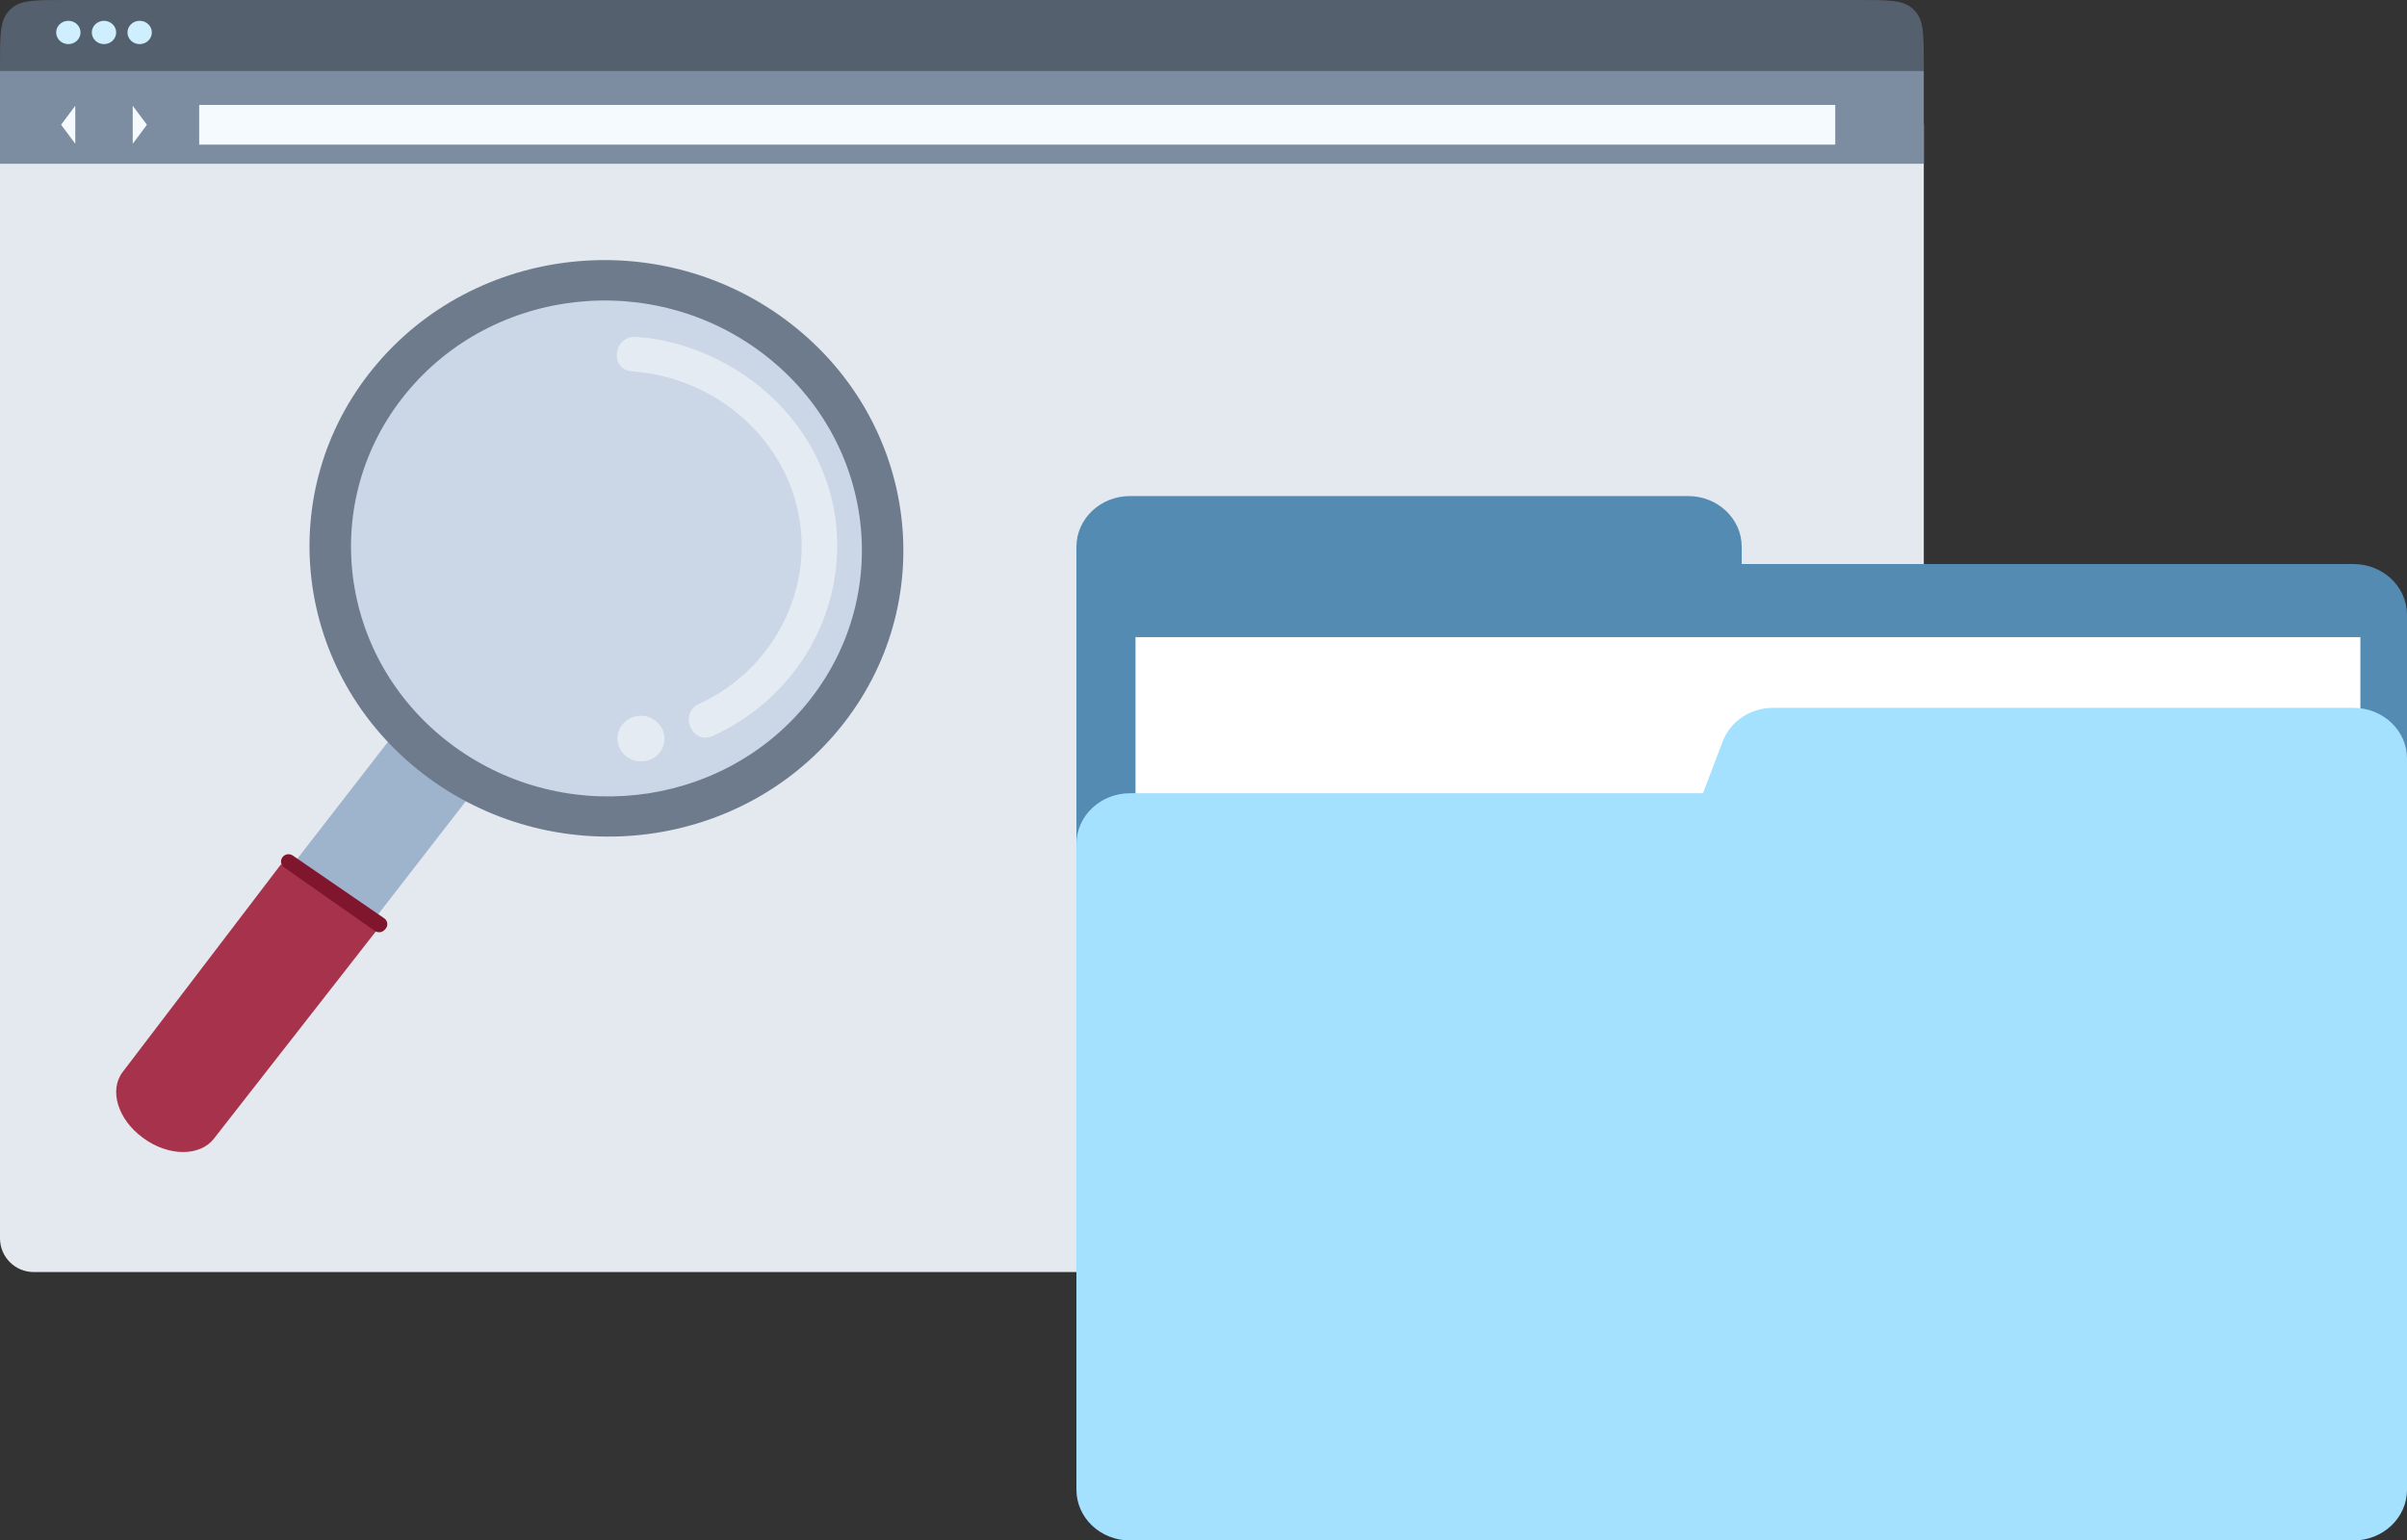 <svg fill="none" height="137" viewBox="0 0 214 137" width="214" xmlns="http://www.w3.org/2000/svg" xmlns:xlink="http://www.w3.org/1999/xlink"><rect x="0" y="0" width="214" height="137" fill="#333333" stroke="none"/><clipPath id="a"><path d="m0 0h214v137h-214z"/></clipPath><g clip-path="url(#a)"><path d="m171.461 103.814v2.075l4.267 2.076 2.134-2.076-2.134-2.075z" fill="#426362"/><path d="m163.67 107.77-4.267 2.076-2.133-2.076 2.133-2.075h4.267z" fill="#426362"/><path d="m168.04 8.18h-165.04c-1.657 0-3 1.343-3 3v98.95c0 1.657 1.343 3 3 3h165.04c1.656 0 3-1.343 3-3v-98.95c0-1.657-1.344-3-3-3z" fill="#e4e9ef"/><path d="m165.31 0h-159.58c-2.567 0-3.85 0-4.696.734-.107.093-.207.193-.3.3-.734.846-.734 2.129-.734 4.696v.566h171.04v-.566c0-2.567 0-3.85-.735-4.696-.092-.107-.192-.207-.299-.3-.846-.734-2.13-.734-4.696-.734z" fill="#55606e"/><path d="m171.04 6.296h-171.04v8.267h171.04z" fill="#7d8da1"/><path d="m163.167 9.331h-145.458v3.53h145.458z" fill="#f4fafd"/><g fill="#cfefff"><path d="m7.159 2.887c0 .572-.485 1.036-1.083 1.036-.597 0-1.083-.464-1.083-1.036s.485-1.036 1.083-1.036c.597 0 1.083.464 1.083 1.036z"/><path d="m10.329 2.887c0 .572-.485 1.036-1.083 1.036-.597 0-1.083-.464-1.083-1.036s.485-1.036 1.083-1.036c.597 0 1.083.464 1.083 1.036z"/><path d="m13.5 2.887c0 .572-.485 1.036-1.083 1.036s-1.083-.464-1.083-1.036.485-1.036 1.083-1.036 1.083.464 1.083 1.036z"/></g><path d="m11.801 9.403v3.385l1.259-1.692z" fill="#f4fafd"/><path d="m6.693 12.787v-3.385l-1.259 1.693z" fill="#f4fafd"/><path d="m154.851 50.163v-1.534c0-2.492-2.13-4.511-4.76-4.511h-49.628c-2.629 0-4.76 2.02-4.76 4.511v81.34h118.297v-75.294c0-2.492-2.131-4.511-4.76-4.511z" fill="#538bb2"/><path d="m209.855 56.664h-108.899v74.13h108.899z" fill="#fff"/><path d="m153.164 65.933-1.756 4.615h-50.945c-2.629 0-4.76 2.02-4.76 4.511v57.431c0 2.491 2.131 4.511 4.76 4.511h108.777c2.629 0 4.76-2.02 4.76-4.511v-65.027c0-2.492-2.131-4.511-4.76-4.511h-51.599c-2.007 0-3.797 1.192-4.477 2.981z" fill="#a4e1ff"/><path d="m41.943 56.363-24.712 31.886 7.023 5.149 24.712-31.886z" fill="#9eb3cc"/><path d="m12.76 101.229-.081-.061c-2.216-1.624-3.004-4.242-1.761-5.846l14.071-18.465 8.462 5.931-14.43 18.474c-1.243 1.604-4.046 1.589-6.262-.035z" fill="#a6334b"/><path d="m74.641 64.79c9.031-11.052 7.074-27.184-4.372-36.033-11.445-8.849-28.045-7.064-37.076 3.988-9.031 11.052-7.074 27.184 4.372 36.033s28.045 7.064 37.076-3.988z" fill="#6d7b8c"/><path d="m71.745 62.565c7.771-9.505 6.089-23.384-3.756-30.998-9.845-7.614-24.125-6.082-31.896 3.424-7.771 9.505-6.089 23.384 3.756 30.998 9.845 7.614 24.125 6.082 31.896-3.424z" fill="#cbd7e6"/><path d="m56.203 33.026c7.225.532 13.359 5.662 14.774 12.596 1.413 6.917-2.289 13.987-8.829 16.979-1.843.843-.611 3.692 1.235 2.847 7.528-3.445 11.946-11.206 10.9-19.249-1.03-7.926-7.418-14.275-15.385-15.924-.771-.16-1.554-.252-2.337-.308-2.034-.15-2.407 2.907-.358 3.06z" fill="#fff" opacity=".5"/><path d="m58.661 66.913c-.69.893-2.001 1.066-2.925.389-.924-.677-1.114-1.95-.421-2.843.69-.893 2.001-1.066 2.925-.389.924.677 1.114 1.95.421 2.843z" fill="#fff" opacity=".5"/><path d="m25.263 77.143 8.052 5.644c.276.194.657.154.882-.092l.073-.079c.261-.286.207-.73-.118-.953l-8.118-5.574c-.304-.209-.723-.135-.93.162l-.008.011c-.199.288-.128.679.164.882z" fill="#80162d"/><path d="m15.111 98.393-.062-.041h.004-.004l.062.04-.008-.006.008.006h-.002zm20.433-19.802-.008-.004.037-.064z" fill="#737373"/></g></svg>
